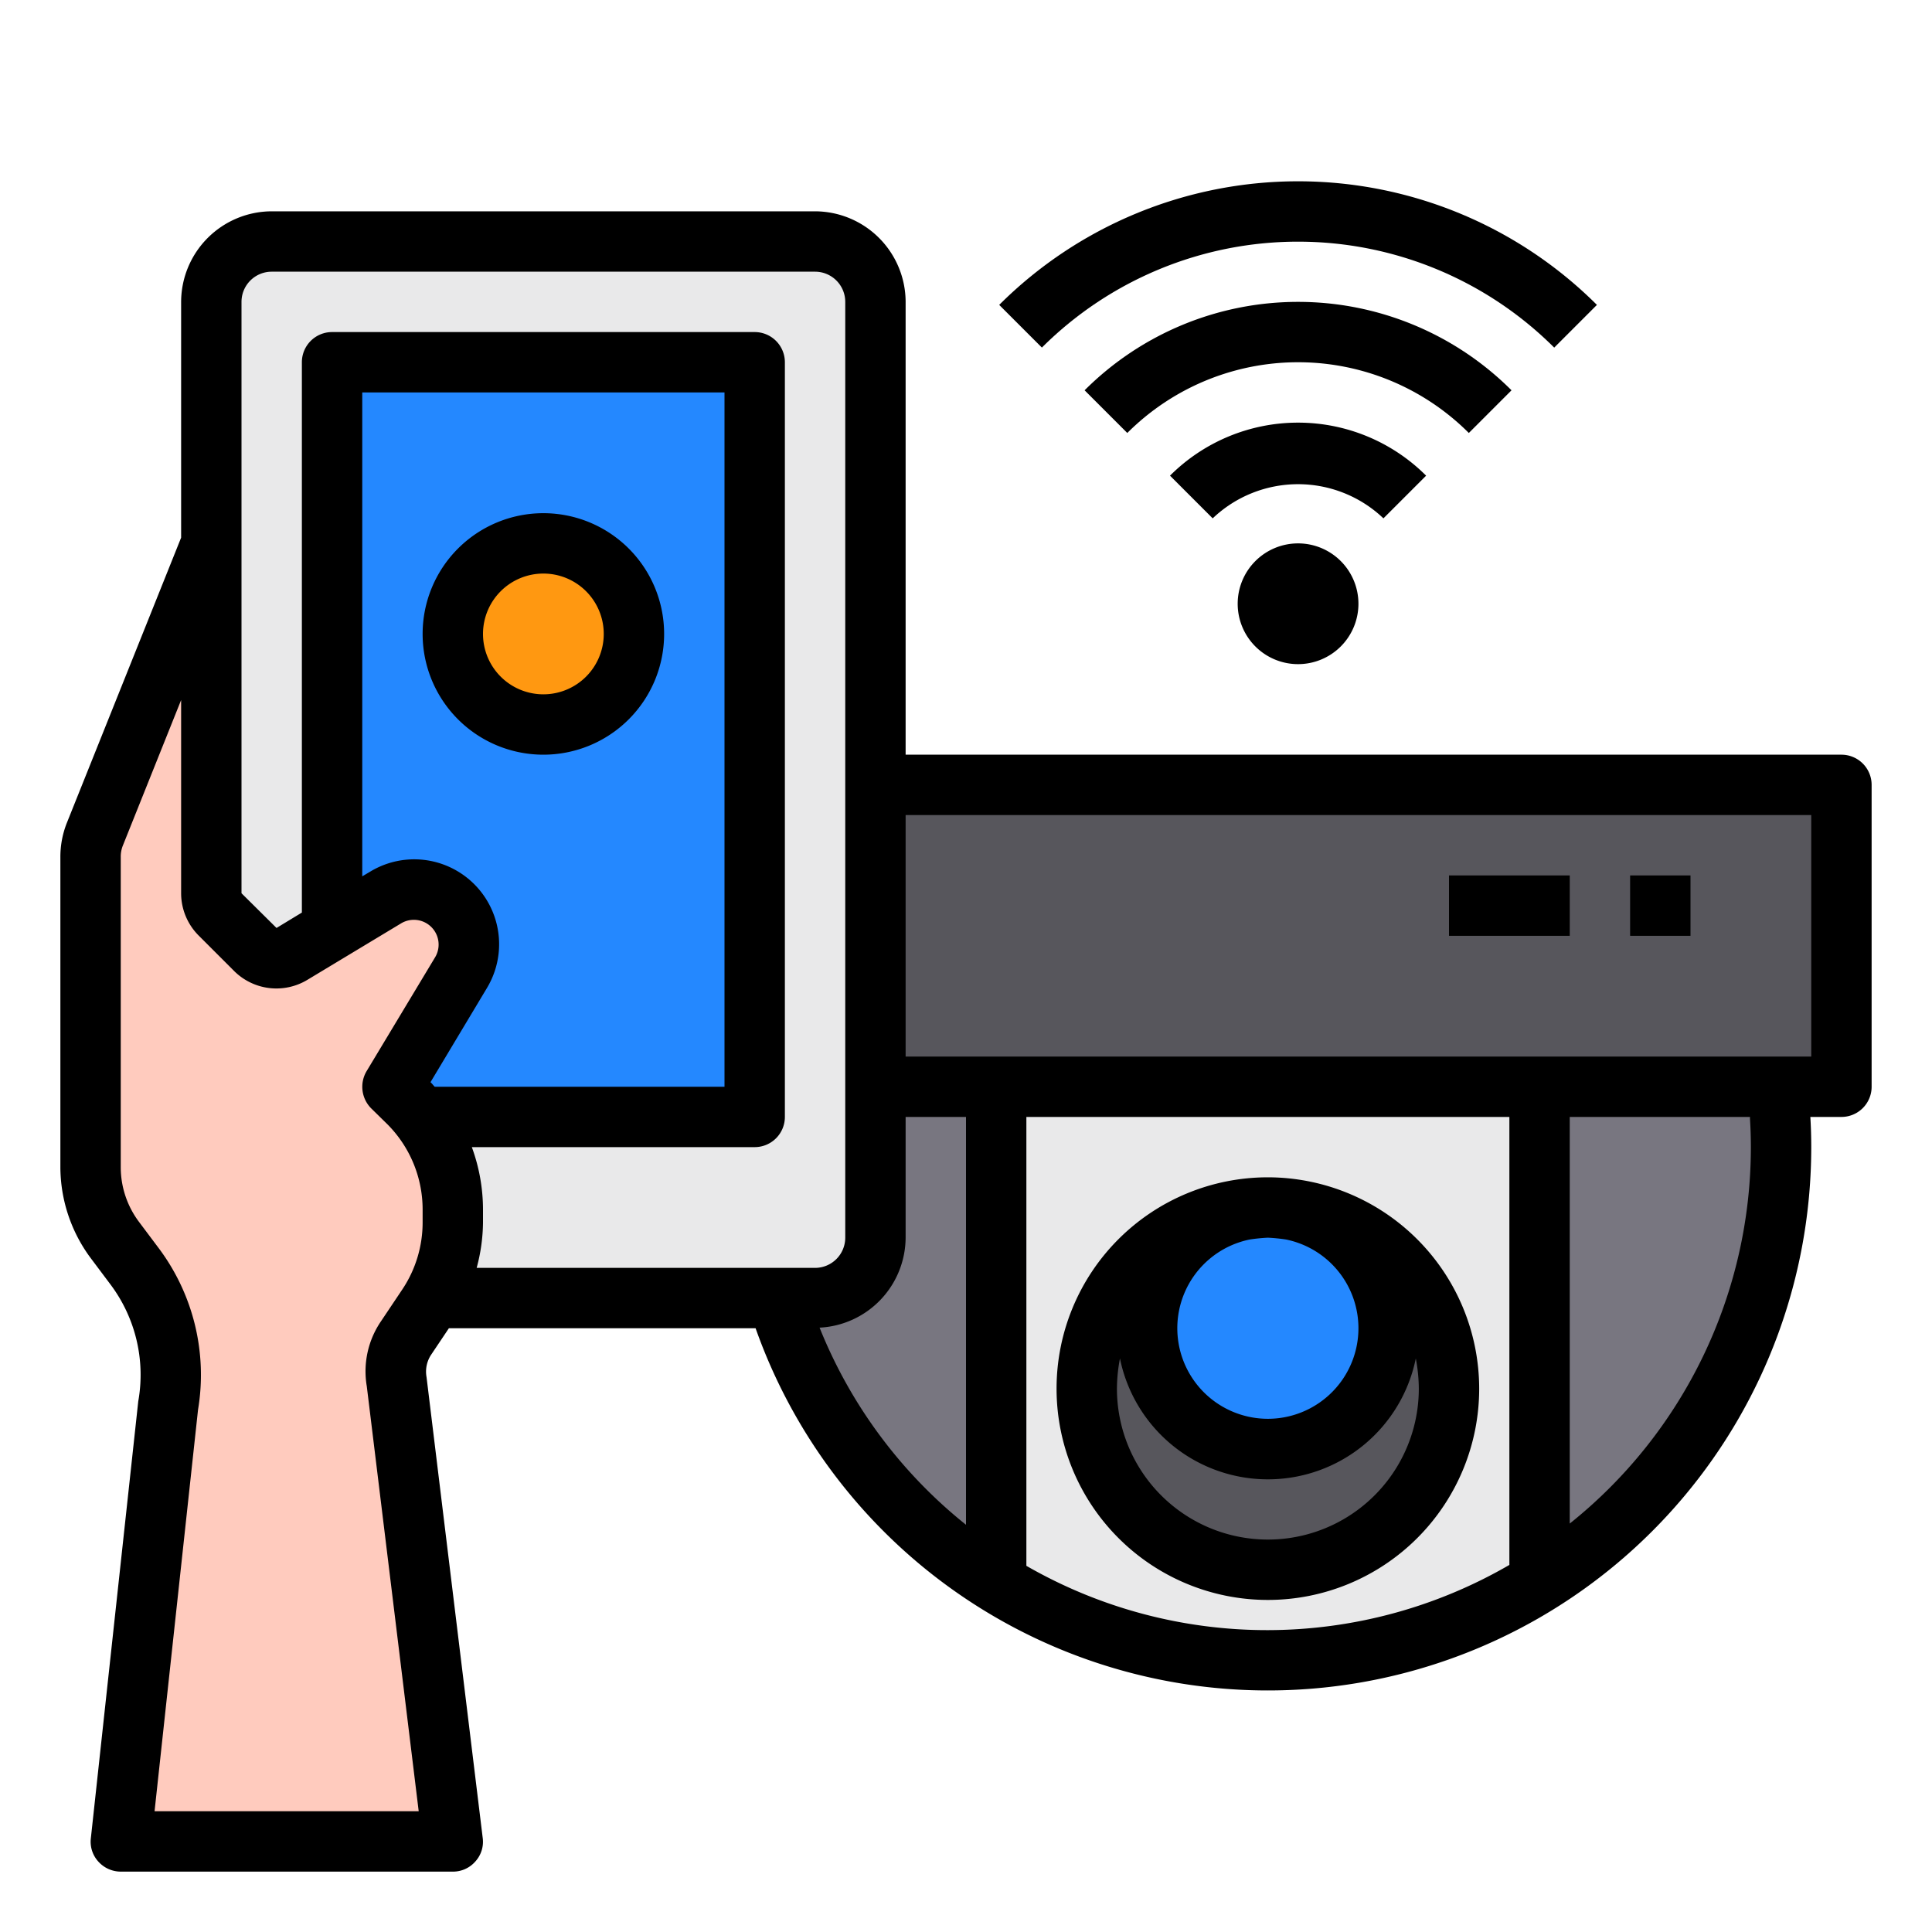 <svg id="Smart_control" height="512" viewBox="0 0 64 64" width="512" xmlns="http://www.w3.org/2000/svg" data-name="Smart control"><path d="m54.95 27a16.842 16.842 0 0 1 4.02 10c.02.33.03.67.03 1a17 17 0 0 1 -34 0c0-.33.01-.67.03-1a16.842 16.842 0 0 1 4.02-10z" fill="#787680"/><path d="m23 26h38v10h-38z" fill="#57565c"/><path d="m51 52.42v-16.42h-18v16.42a16.988 16.988 0 0 0 18 0z" fill="#e9e9ea"/><circle cx="42" cy="46" fill="#57565c" r="6"/><circle cx="42" cy="44" fill="#2488ff" r="4"/><rect fill="#e9e9ea" height="35" rx="2" width="22" x="7" y="8"/><path d="m11 12h14v25h-14z" fill="#2488ff"/><path d="m15 61-1.855-15.2a2 2 0 0 1 .3-1.467l.712-1.068a5 5 0 0 0 .843-2.779v-.415a5 5 0 0 0 -1.464-3.535l-.536-.536 2.272-3.787a1.811 1.811 0 0 0 -.272-2.213 1.811 1.811 0 0 0 -2.213-.272l-3.117 1.872a1 1 0 0 1 -1.222-.15l-1.155-1.157a1 1 0 0 1 -.293-.707v-11.586l-3.857 9.642a2.016 2.016 0 0 0 -.143.743v10.282a4 4 0 0 0 .8 2.4l.66.879a6.005 6.005 0 0 1 1.118 4.586l-1.578 14.468z" fill="#ffcbbe"/><circle cx="18" cy="21" fill="#ff9811" r="3"/><path d="m61 25h-31v-15a3.009 3.009 0 0 0 -3-3h-18a3.009 3.009 0 0 0 -3 3v7.81l-3.79 9.46a3.051 3.051 0 0 0 -.21 1.12v10.28a5.075 5.075 0 0 0 1 3l.66.88a4.988 4.988 0 0 1 .92 3.87l-1.57 14.47a.975.975 0 0 0 .25.78 1 1 0 0 0 .74.33h11a.981.981 0 0 0 .75-.34.968.968 0 0 0 .24-.78l-1.86-15.26a1.015 1.015 0 0 1 .15-.74l.59-.88h10.16a18 18 0 0 0 34.97-6c0-.33-.01-.67-.03-1h1.03a1 1 0 0 0 1-1v-10a1 1 0 0 0 -1-1zm-48.71 11.71.54.53a4 4 0 0 1 1.17 2.83v.42a3.993 3.993 0 0 1 -.67 2.22l-.71 1.06a2.94 2.94 0 0 0 -.47 2.15l1.72 14.08h-8.75l1.44-13.3a7 7 0 0 0 -1.3-5.35l-.66-.88a3.018 3.018 0 0 1 -.6-1.8v-10.28a.986.986 0 0 1 .07-.38l1.93-4.82v6.4a1.983 1.983 0 0 0 .59 1.41l1.15 1.15a1.985 1.985 0 0 0 2.44.31l3.12-1.88a.82.82 0 0 1 1.12 1.12l-2.28 3.79a1.014 1.014 0 0 0 .15 1.22zm2.11-.71c-.05-.05-.09-.11-.14-.15l1.87-3.12a2.812 2.812 0 0 0 -3.86-3.86l-.27.16v-16.03h12v23zm1.39 6a5.915 5.915 0 0 0 .21-1.51v-.42a6.018 6.018 0 0 0 -.37-2.07h9.37a1 1 0 0 0 1-1v-25a1 1 0 0 0 -1-1h-14a1 1 0 0 0 -1 1v18.23l-.84.51-1.16-1.15v-19.59a1 1 0 0 1 1-1h18a1 1 0 0 1 1 1v31a1 1 0 0 1 -1 1zm16.21 8.51a15.954 15.954 0 0 1 -4.85-6.53 3 3 0 0 0 2.85-2.98v-4h2zm18 1.33a15.991 15.991 0 0 1 -16 .03v-14.87h16zm2-1.37v-13.47h5.97v.06c.02.31.03.63.03.94a15.968 15.968 0 0 1 -6 12.47zm8-15.47h-30v-8h30z"/><path d="m42 39a7 7 0 1 0 7 7 7.008 7.008 0 0 0 -7-7zm-.6 2.06a5.8 5.8 0 0 1 .6-.06 5.8 5.8 0 0 1 .6.06 3 3 0 1 1 -1.2 0zm.6 9.94a5 5 0 0 1 -5-5 5.468 5.468 0 0 1 .1-1 5 5 0 0 0 9.8 0 5.468 5.468 0 0 1 .1 1 5 5 0 0 1 -5 5z"/><path d="m47.242 15.757a6 6 0 0 0 -8.484 0l1.414 1.414a4.1 4.1 0 0 1 5.656 0z"/><path d="m50.071 12.929a10 10 0 0 0 -14.142 0l1.414 1.414a8 8 0 0 1 11.314 0z"/><path d="m51.485 11.515 1.415-1.415a14.016 14.016 0 0 0 -19.8 0l1.414 1.414a12.014 12.014 0 0 1 16.971.001z"/><path d="m41.586 18.586a2 2 0 1 0 2.828 0 2 2 0 0 0 -2.828 0z"/><path d="m54 29h2v2h-2z"/><path d="m48 29h4v2h-4z"/><path d="m18 17a4 4 0 1 0 4 4 4 4 0 0 0 -4-4zm0 6a2 2 0 1 1 2-2 2 2 0 0 1 -2 2z"/></svg>